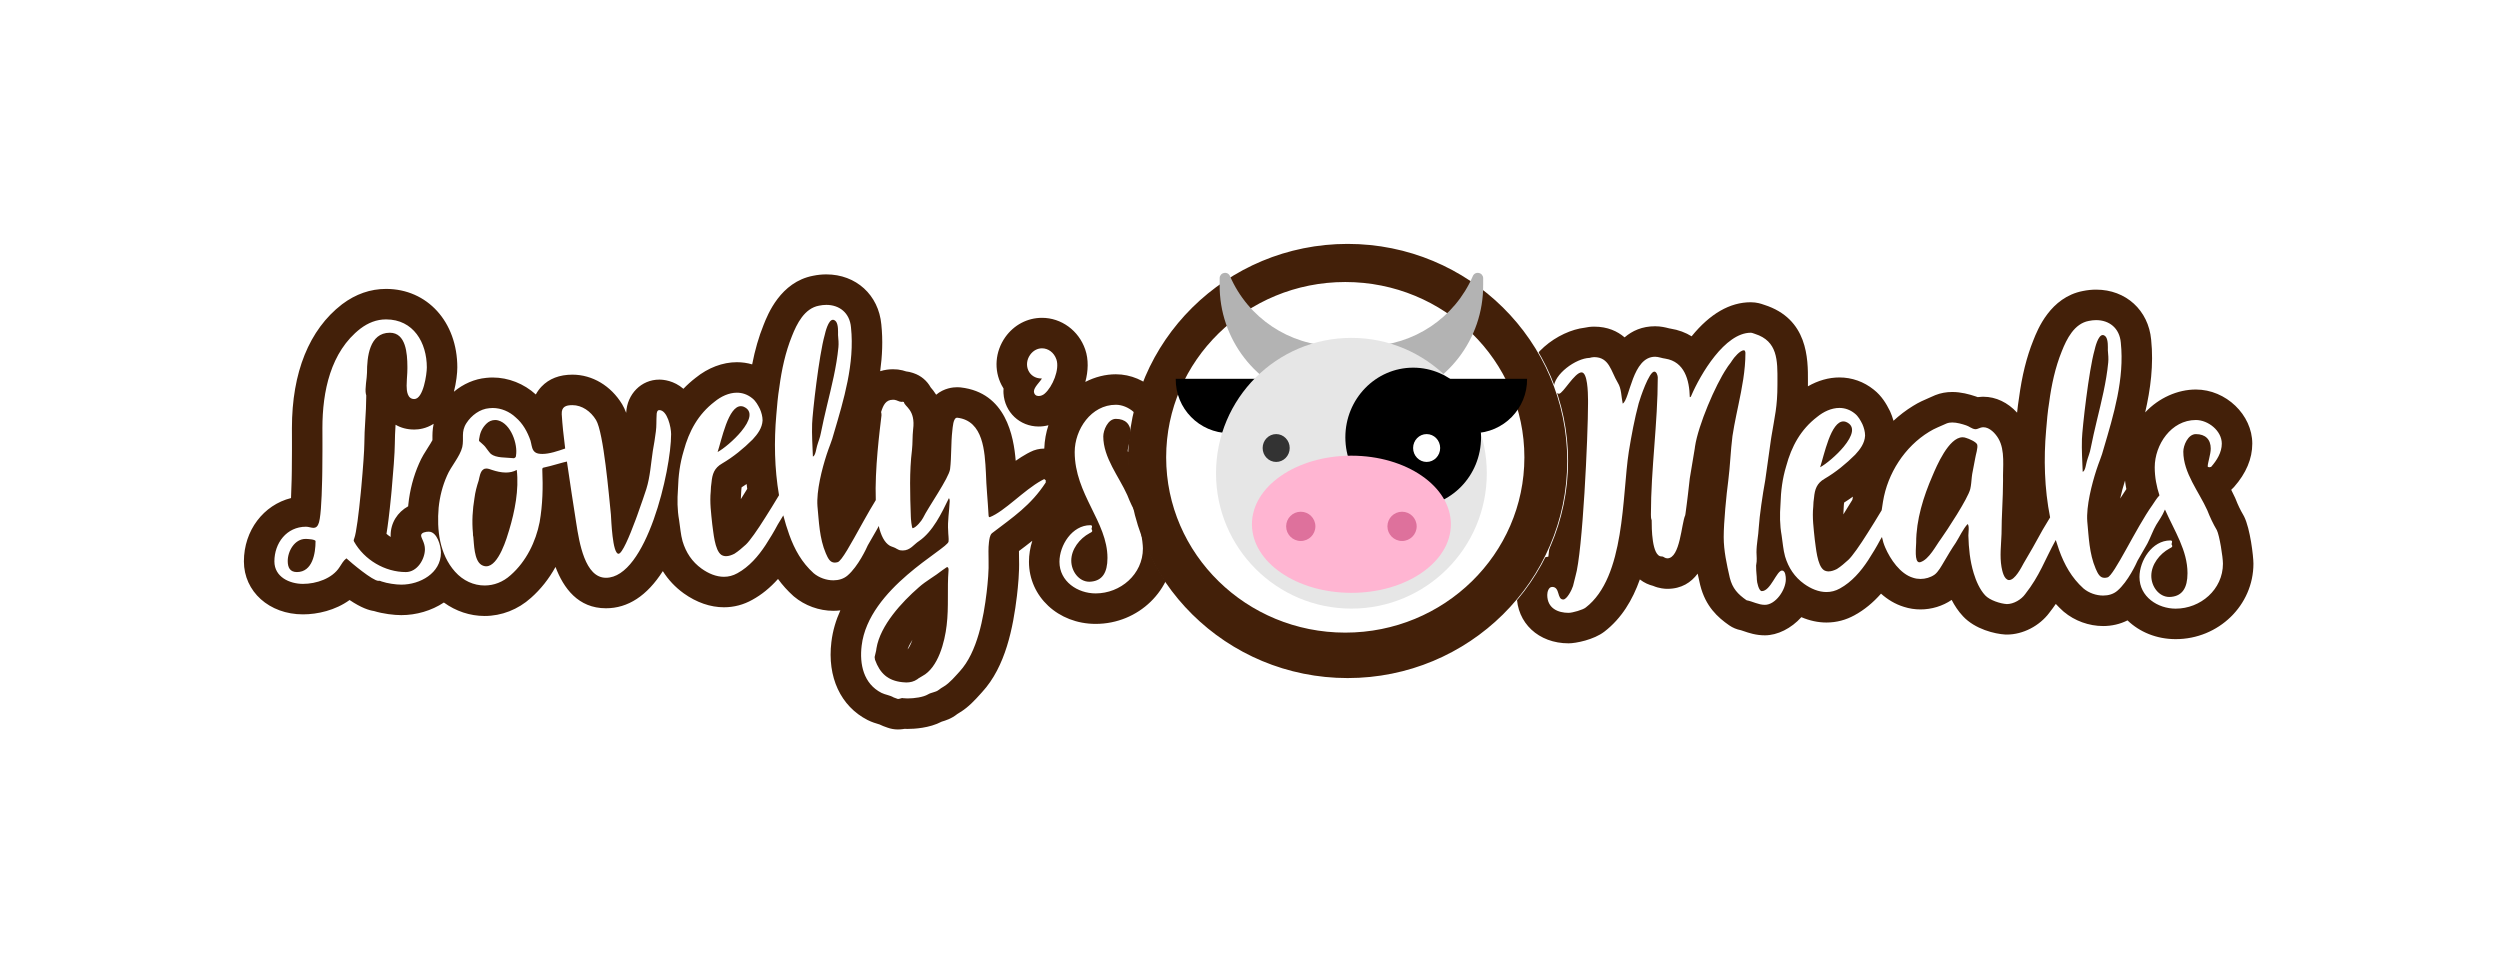 <svg xmlns="http://www.w3.org/2000/svg" width="328" height="128" viewBox="0 0 328 128"><defs><filter id="a" width="132.6%" height="235%" x="-16.3%" y="-67.5%" filterUnits="objectBoundingBox"><feOffset in="SourceAlpha" result="shadowOffsetOuter1"/><feGaussianBlur in="shadowOffsetOuter1" result="shadowBlurOuter1" stdDeviation="11"/><feColorMatrix in="shadowBlurOuter1" result="shadowMatrixOuter1" values="0 0 0 0 0 0 0 0 0 0 0 0 0 0 0 0 0 0 0.25 0"/><feMerge><feMergeNode in="shadowMatrixOuter1"/><feMergeNode in="SourceGraphic"/></feMerge></filter></defs><g fill="none" fill-rule="evenodd" filter="url(#a)" transform="translate(32 32)"><g transform="translate(0 4)"><path fill="#FFF" d="M104.274,17.958 C102.845,17.958 101.744,16.916 101.654,15.479 C101.651,15.438 101.65,15.396 101.65,15.355 C101.65,15.039 101.708,14.746 101.8,14.474 C101.559,14.22 101.35,13.928 101.182,13.603 C100.495,12.28 100.623,10.671 101.514,9.404 C102.292,8.316 103.454,7.699 104.711,7.699 C106.395,7.699 107.914,8.826 108.491,10.504 C109.229,12.639 107.969,15.787 106.35,17.174 C105.801,17.663 105.035,17.958 104.274,17.958 L104.274,17.958 Z M111.219,36.216 C110.819,36.617 110.549,37.122 110.549,37.555 C110.549,37.998 110.831,38.307 110.92,38.323 C111.081,38.306 111.135,38.287 111.148,38.282 C111.141,38.275 111.299,38.012 111.299,37.205 C111.299,36.873 111.271,36.544 111.219,36.216 L111.219,36.216 Z M111.75,43.854 C108.431,43.854 105,41.555 105,37.705 C105,35.063 106.676,32.174 109.251,31.226 C108.151,28.978 107,26.435 107,23.305 C107,19.345 109.973,15.105 114.4,15.105 C116.949,15.105 119.799,17.286 119.799,20.205 C119.799,21.678 119.161,23.149 117.9,24.578 C117.6,24.918 117.196,25.144 116.756,25.223 C116.614,25.262 116.435,25.297 116.22,25.304 C116.309,25.461 116.399,25.621 116.489,25.78 C116.918,26.54 117.36,27.324 117.724,28.135 C117.739,28.166 117.752,28.198 117.764,28.23 C118.09,29.071 118.454,29.826 118.874,30.54 C118.897,30.58 118.919,30.62 118.939,30.661 C119.502,31.788 119.95,35.033 119.95,35.955 C119.95,40.311 116.271,43.854 111.75,43.854 L111.75,43.854 Z M63.509,33.116 C63.55,33.437 63.632,34.096 63.748,34.63 C63.98,34.444 64.221,34.23 64.512,33.969 C64.752,33.743 65.592,32.623 66.704,30.845 C67.108,30.218 67.62,29.388 68.116,28.569 C67.871,26.941 67.727,25.259 67.684,23.533 C66.394,24.758 65.088,25.752 63.761,26.53 C63.487,26.687 63.41,26.731 63.341,27.486 C63.338,27.52 63.335,27.553 63.33,27.586 C63.288,27.879 63.25,28.187 63.25,28.455 C63.25,28.523 63.246,28.592 63.239,28.66 C63.129,29.718 63.252,30.848 63.38,32.044 L63.433,32.547 C63.458,32.707 63.483,32.9 63.509,33.116 L63.509,33.116 Z M32.05,34.014 C32.067,34.09 32.081,34.167 32.088,34.245 C32.106,34.404 32.12,34.592 32.136,34.799 C32.141,34.873 32.148,34.964 32.157,35.065 C32.361,34.585 32.598,33.94 32.856,33.075 C33.439,31.13 33.769,29.452 33.859,27.975 C33.478,27.942 33.083,27.875 32.669,27.772 C32.439,28.475 32.304,29.042 32.234,29.603 C31.981,31.136 31.919,32.508 32.041,33.763 C32.047,33.826 32.05,33.891 32.05,33.955 L32.05,34.014 Z M84.806,50.195 C85.239,51.193 85.753,51.426 86.61,51.516 C86.745,51.533 86.825,51.54 86.905,51.54 C86.984,51.54 87.128,51.532 87.2,51.482 L87.292,51.411 C87.349,51.367 87.409,51.327 87.471,51.29 C87.471,51.29 88.038,50.951 88.072,50.934 C89.042,50.425 89.922,48.324 90.213,45.823 C90.361,44.613 90.363,43.418 90.362,42.155 C90.192,42.283 90.032,42.412 89.882,42.546 C87.065,44.996 85.28,47.481 84.964,49.382 L84.93,49.632 C84.921,49.692 84.911,49.753 84.897,49.812 L84.806,50.195 Z M85.799,57.705 C85.566,57.705 85.335,57.664 85.115,57.584 L84.565,57.384 C84.446,57.341 84.331,57.286 84.221,57.22 C84.16,57.186 83.956,57.126 83.806,57.082 C83.51,56.995 83.141,56.887 82.755,56.694 C79.94,55.257 78.599,52.259 79.064,48.462 C79.58,44.137 82.574,40.661 85.492,38.107 C85.199,38.024 84.975,37.908 84.827,37.83 C84.752,37.793 84.611,37.716 84.541,37.669 L84.223,37.556 C84.189,37.542 83.939,37.433 83.939,37.433 C83.873,37.403 83.808,37.37 83.746,37.334 C83.608,37.254 83.475,37.166 83.348,37.069 C82.842,38.084 81.825,39.89 80.502,41.023 C79.678,41.738 78.549,42.138 77.334,42.138 C75.934,42.138 74.523,41.627 73.463,40.736 C72.12,39.523 71.097,38.113 70.285,36.35 C70.234,36.429 70.181,36.51 70.128,36.592 C68.79,38.636 67.346,40.062 65.711,40.958 C64.873,41.43 63.949,41.675 62.983,41.675 C61.625,41.675 60.209,41.176 58.887,40.231 C57.313,39.1 56.221,37.535 55.634,35.579 C55.452,34.924 55.359,34.328 55.284,33.756 C53.553,38.123 50.983,41.805 47.5,41.805 C42.991,41.805 42.067,35.796 41.623,32.908 C41.503,32.114 41.167,29.958 41.132,29.734 C41.066,30.814 40.946,31.837 40.77,32.848 C40.126,36.136 38.548,39.002 36.319,40.958 C35.011,42.147 33.319,42.816 31.582,42.816 C29.601,42.816 27.676,41.944 26.282,40.42 C24.887,41.891 22.747,42.705 20.65,42.705 C19.836,42.705 18.496,42.545 17.459,42.194 C16.412,42.083 14.949,41.101 13.747,40.145 C12.203,41.939 9.624,42.604 7.75,42.604 C4.892,42.604 2,40.904 2,37.655 C2,33.952 4.6,31.152 8.062,31.105 C8.134,30.391 8.215,29.142 8.263,26.984 L8.285,25.749 C8.298,24.827 8.303,23.917 8.305,23.101 L8.3,20.155 C8.3,13.405 10.244,8.482 14.078,5.522 C15.516,4.443 17.046,3.905 18.65,3.905 C22.977,3.905 26,7.318 26,12.205 C26,12.266 25.9,18.355 22.35,18.355 C21.849,18.355 19.35,18.174 19.35,14.605 C19.35,14.185 19.376,13.764 19.404,13.344 L19.437,12.817 L19.451,12.299 L19.449,12.074 C19.437,10.436 19.216,9.852 19.106,9.661 C18.242,9.779 18.15,11.955 18.15,12.905 C18.15,13.277 18.102,13.686 18.052,14.118 C18.014,14.439 17.946,15.021 17.961,15.263 L17.969,15.291 C18.023,15.474 18.05,15.664 18.05,15.855 L18.05,16.105 C18.05,17.159 17.985,18.229 17.922,19.263 C17.859,20.302 17.8,21.284 17.8,22.255 C17.8,23.104 17.628,25.575 17.391,28.131 L17.322,28.856 C16.988,32.288 16.73,33.862 16.556,34.635 C17.638,36.104 19.448,37.055 21.25,37.055 C21.42,36.996 21.75,36.468 21.75,36.055 C21.75,35.954 21.663,35.755 21.586,35.58 C21.444,35.255 21.25,34.809 21.25,34.255 C21.25,33.212 21.954,32.1 23.482,31.821 C23.492,31.369 23.517,30.906 23.557,30.433 C23.736,28.698 24.161,27.081 24.822,25.592 C25.083,24.966 25.475,24.354 25.855,23.761 C26.209,23.208 26.611,22.581 26.705,22.187 C26.74,22.023 26.739,21.789 26.736,21.491 C26.731,20.755 26.722,19.644 27.524,18.412 C28.593,16.769 30.281,15.702 32.04,15.561 C32.189,15.541 32.418,15.528 32.646,15.528 C34.216,15.528 35.793,16.159 36.981,17.262 C38.074,18.197 38.917,19.504 39.489,21.148 C39.501,21.184 39.513,21.22 39.524,21.257 C39.547,21.342 39.569,21.428 39.589,21.514 C39.71,21.493 39.836,21.466 39.967,21.434 C39.844,20.328 39.757,19.351 39.704,18.477 C39.643,17.262 40.1,16.518 40.494,16.104 C41.397,15.155 42.678,15.155 43.1,15.155 C45.002,15.155 46.799,16.243 47.908,18.065 C48.838,19.6 49.389,23.643 50.021,30.106 C50.397,29.043 50.702,28.124 50.854,27.667 L50.903,27.522 C51.197,26.577 51.334,25.476 51.479,24.31 C51.54,23.821 51.6,23.334 51.672,22.855 C51.83,21.962 51.97,21.164 52.064,20.371 C52.112,20.029 52.117,19.662 52.122,19.274 C52.126,18.961 52.131,18.645 52.151,18.328 C52.186,16.671 53.35,15.805 54.5,15.805 C56.098,15.805 57.052,17.037 57.562,18.388 C58.359,17.115 59.346,16.029 60.532,15.118 C61.767,14.102 63.257,13.521 64.677,13.521 C65.874,13.521 67.009,13.929 67.961,14.703 C68.047,14.77 68.129,14.84 68.209,14.912 C68.23,14.767 68.253,14.621 68.277,14.476 C68.628,11.77 69.211,9.417 70.046,7.354 C70.539,6.103 71.866,2.731 75.087,2.138 C75.494,2.05 75.96,2 76.415,2 C79.293,2 81.393,3.921 81.642,6.781 C82.169,11.779 80.703,16.736 79.41,21.11 L79.318,21.421 C79.163,22.049 78.936,22.657 78.716,23.245 C78.591,23.577 78.466,23.91 78.357,24.256 C77.573,26.677 77.148,28.97 77.244,30.256 C77.274,30.554 77.303,30.9 77.333,31.247 C77.431,32.406 77.526,33.52 77.779,34.559 C78.17,33.882 78.601,33.106 78.968,32.445 L79.603,31.307 C79.963,30.662 80.418,29.86 80.887,29.079 C80.821,25.35 81.317,21.191 81.589,18.902 L81.641,18.459 C81.573,18.126 81.589,17.779 81.693,17.453 C81.927,16.709 82.642,14.446 85.16,14.446 C85.279,14.446 85.402,14.451 85.531,14.463 C85.953,14.515 86.256,14.623 86.461,14.705 C86.672,14.706 86.882,14.74 87.085,14.808 L87.235,14.858 C87.783,15.041 88.213,15.448 88.435,15.959 C89.004,16.581 90.147,17.859 89.782,20.617 C89.744,20.97 89.735,21.365 89.724,21.76 C89.71,22.265 89.694,22.77 89.638,23.275 C89.466,24.647 89.409,26.103 89.406,27.553 C89.958,26.646 90.543,25.645 90.673,25.237 C90.755,24.523 90.778,23.763 90.801,22.959 C90.827,22.073 90.853,21.156 90.963,20.221 L90.982,20.057 C91.203,17.898 92.074,16.803 93.571,16.803 C93.63,16.803 93.72,16.808 93.78,16.813 C98.879,17.403 99.189,23.02 99.337,25.719 L99.347,25.894 C99.371,26.74 99.422,27.552 99.482,28.384 C99.684,28.221 99.887,28.055 100.089,27.89 C101.249,26.944 102.447,25.966 103.702,25.276 L104.077,25.081 C104.367,24.93 104.684,24.855 105,24.855 C105.423,24.855 105.845,24.99 106.198,25.254 L106.398,25.404 C106.903,25.782 107.2,26.375 107.2,27.005 L107.2,27.305 C107.2,27.691 107.087,28.07 106.877,28.395 C104.977,31.316 102.736,33.003 100.363,34.789 L99.754,35.249 C99.752,35.27 99.73,35.437 99.73,35.437 C99.677,35.861 99.684,36.332 99.693,36.876 C99.697,37.084 99.7,37.293 99.7,37.505 C99.756,38.939 99.577,40.724 99.436,41.935 C99.009,45.458 98.125,50.472 95.371,53.46 L95.136,53.719 C94.531,54.393 93.778,55.23 92.879,55.77 C92.696,55.88 92.521,55.979 92.35,56.116 C91.907,56.485 91.38,56.643 90.997,56.758 C90.909,56.783 90.817,56.806 90.736,56.841 C89.519,57.575 87.63,57.635 87.081,57.635 C86.877,57.635 86.683,57.627 86.506,57.614 C86.406,57.639 86.305,57.66 86.205,57.675 C86.16,57.682 85.955,57.699 85.955,57.699 C85.903,57.703 85.851,57.705 85.799,57.705 L85.799,57.705 Z"/><path fill="#432009" d="M87.073,49.2 C87.208,48.817 87.424,48.391 87.709,47.937 C87.478,48.604 87.234,49.04 87.076,49.199 C87.075,49.199 87.074,49.2 87.073,49.2 L87.073,49.2 Z M65.301,27.934 C65.521,27.796 65.74,27.653 65.957,27.505 C65.982,27.717 66.008,27.929 66.036,28.14 C65.715,28.664 65.431,29.122 65.197,29.489 C65.199,29.273 65.208,29.065 65.229,28.867 C65.243,28.73 65.25,28.593 65.25,28.455 C65.25,28.313 65.281,28.078 65.301,27.934 L65.301,27.934 Z M22.35,20.355 C22.922,20.355 23.905,20.242 24.894,19.602 C24.728,20.386 24.733,21.051 24.737,21.507 C24.737,21.582 24.738,21.674 24.737,21.747 C24.62,21.982 24.355,22.395 24.171,22.683 C23.772,23.305 23.322,24.008 22.978,24.82 C22.241,26.489 21.768,28.297 21.571,30.194 C21.569,30.216 21.567,30.239 21.565,30.262 C21.56,30.316 21.556,30.37 21.552,30.424 C20.148,31.203 19.25,32.598 19.25,34.255 C19.25,34.321 19.252,34.386 19.255,34.45 C19.061,34.328 18.877,34.191 18.706,34.039 C18.875,33.022 19.077,31.475 19.313,29.055 L19.382,28.325 C19.584,26.149 19.8,23.328 19.8,22.255 C19.8,21.448 19.846,20.608 19.898,19.725 C20.574,20.122 21.389,20.355 22.35,20.355 L22.35,20.355 Z M76.415,0 C75.837,0 75.249,0.061 74.665,0.183 C70.398,1.006 68.729,5.242 68.179,6.639 C67.552,8.187 67.056,9.896 66.684,11.807 C66.039,11.617 65.366,11.521 64.677,11.521 C62.816,11.521 60.897,12.248 59.265,13.571 C58.69,14.015 58.157,14.495 57.663,15.01 C56.404,13.924 55.033,13.805 54.5,13.805 C52.138,13.805 50.271,15.701 50.156,18.163 C49.99,17.719 49.813,17.349 49.621,17.032 C48.142,14.602 45.706,13.155 43.1,13.155 C41.401,13.155 40.037,13.683 39.045,14.725 C38.794,14.99 38.527,15.33 38.298,15.755 C36.749,14.339 34.697,13.529 32.646,13.529 C32.364,13.529 32.079,13.544 31.8,13.575 C30.266,13.716 28.784,14.363 27.553,15.394 C27.861,14.193 28,12.95 28,12.205 C28,6.237 24.068,1.905 18.65,1.905 C16.604,1.905 14.67,2.578 12.9,3.905 C12.885,3.916 12.87,3.928 12.856,3.939 C8.567,7.251 6.3,12.858 6.3,20.155 L6.302,20.857 L6.305,21.973 L6.305,23.105 C6.304,23.906 6.299,24.807 6.286,25.725 L6.276,26.341 L6.264,26.949 C6.242,27.942 6.213,28.728 6.182,29.346 C2.592,30.247 0,33.575 0,37.655 C0,41.617 3.332,44.605 7.75,44.605 C9.657,44.605 11.99,44.078 13.866,42.723 C15.419,43.767 16.436,44.076 17.06,44.167 C18.272,44.538 19.708,44.705 20.65,44.705 C22.615,44.705 24.609,44.126 26.236,43.05 C27.797,44.187 29.666,44.816 31.583,44.816 C33.806,44.816 35.964,43.972 37.663,42.44 C38.938,41.315 40.025,39.939 40.883,38.384 C41.934,41.159 43.851,43.805 47.5,43.805 C50.392,43.805 52.889,42.17 54.963,38.93 C55.679,40.071 56.598,41.048 57.713,41.851 C59.387,43.047 61.205,43.675 62.982,43.675 C64.297,43.675 65.551,43.344 66.711,42.691 C67.915,42.032 69.031,41.127 70.075,39.96 C70.664,40.77 71.325,41.502 72.069,42.174 C72.105,42.206 72.141,42.237 72.177,42.268 C73.592,43.456 75.471,44.138 77.334,44.138 C77.645,44.138 77.953,44.118 78.255,44.081 C77.672,45.365 77.255,46.749 77.078,48.232 C76.515,52.829 78.292,56.66 81.831,58.468 C82.407,58.756 82.91,58.903 83.244,59.001 C83.288,59.014 83.333,59.026 83.378,59.04 C83.541,59.126 83.71,59.201 83.883,59.264 L84.433,59.464 C84.872,59.624 85.335,59.705 85.8,59.705 C85.902,59.705 86.003,59.701 86.105,59.693 L86.217,59.685 C86.309,59.678 86.399,59.668 86.49,59.655 C86.549,59.646 86.607,59.637 86.662,59.626 C86.798,59.632 86.937,59.635 87.08,59.635 C87.906,59.635 89.934,59.538 91.553,58.679 C91.559,58.677 91.565,58.676 91.571,58.674 C92.046,58.532 92.834,58.296 93.603,57.676 C93.65,57.64 93.799,57.551 93.908,57.485 C95.062,56.793 95.962,55.792 96.619,55.062 L96.849,54.808 C99.953,51.44 100.923,46.293 101.421,42.186 C101.569,40.905 101.754,39.054 101.7,37.43 C101.699,37.233 101.696,37.038 101.693,36.844 C101.69,36.65 101.687,36.466 101.688,36.295 C102.269,35.858 102.856,35.415 103.439,34.949 C103.152,35.849 103,36.784 103,37.705 C103,42.275 106.844,45.855 111.75,45.855 C117.374,45.855 121.95,41.414 121.95,35.955 C121.95,34.993 121.53,31.37 120.728,29.766 C120.687,29.685 120.644,29.605 120.598,29.527 C120.229,28.899 119.92,28.257 119.628,27.505 C119.604,27.442 119.577,27.379 119.549,27.317 C119.387,26.955 119.214,26.605 119.036,26.264 C119.164,26.151 119.286,26.031 119.4,25.902 C120.992,24.096 121.8,22.18 121.8,20.205 C121.8,16.423 118.342,13.105 114.4,13.105 C113.051,13.105 111.67,13.452 110.395,14.108 C110.782,12.673 110.836,11.164 110.38,9.847 C109.529,7.369 107.249,5.699 104.712,5.699 C102.8,5.699 101.044,6.622 99.895,8.23 C98.556,10.133 98.375,12.537 99.407,14.525 C99.487,14.679 99.573,14.828 99.666,14.973 C99.656,15.097 99.65,15.225 99.65,15.355 C99.65,15.438 99.653,15.522 99.658,15.605 C99.813,18.087 101.798,19.958 104.275,19.958 C104.705,19.958 105.136,19.901 105.555,19.791 C105.242,20.73 105.05,21.754 105.009,22.855 C105.006,22.855 105.003,22.855 105,22.855 C104.369,22.855 103.736,23.004 103.154,23.307 L102.819,23.481 C102.792,23.495 102.765,23.509 102.739,23.524 C102.233,23.802 101.739,24.118 101.26,24.454 C100.998,21.232 99.982,15.518 94.061,14.832 C94.027,14.828 93.994,14.824 93.961,14.821 C93.841,14.811 93.691,14.804 93.571,14.804 C93.048,14.804 91.865,14.913 90.824,15.787 C90.57,15.378 90.311,15.06 90.102,14.822 C89.626,13.959 88.837,13.284 87.865,12.96 L87.715,12.91 C87.444,12.82 87.165,12.759 86.882,12.729 C86.603,12.633 86.253,12.537 85.846,12.486 C85.802,12.48 85.757,12.476 85.712,12.472 C85.52,12.454 85.336,12.446 85.16,12.446 C84.69,12.446 84.103,12.503 83.481,12.701 C83.755,10.709 83.849,8.659 83.631,6.567 C83.276,2.698 80.314,0 76.415,0 L76.415,0 Z M31.791,38.298 C33.437,38.298 34.533,34.444 34.8,33.555 C35.55,31.055 36.1,28.255 35.8,25.655 C35.354,25.901 34.868,25.997 34.373,25.997 C33.759,25.997 33.132,25.849 32.55,25.655 C32.305,25.563 32.042,25.471 31.805,25.471 C31.655,25.471 31.516,25.508 31.4,25.605 C31,25.855 30.9,26.655 30.8,27.055 C30.55,27.805 30.35,28.555 30.25,29.355 C30,30.855 29.9,32.405 30.05,33.955 C30.05,34.155 30.05,34.305 30.1,34.455 C30.2,35.405 30.2,37.505 31.15,38.105 C31.372,38.238 31.586,38.298 31.791,38.298 L31.791,38.298 Z M35.4,24.118 C35.45,24.118 35.5,24.105 35.55,24.055 C35.65,24.005 35.7,23.905 35.7,23.755 C35.95,22.305 35.05,19.605 33.35,19.155 C33.215,19.121 33.083,19.105 32.954,19.105 C32.51,19.105 32.11,19.295 31.8,19.605 C31.3,20.105 31,20.705 30.9,21.405 C30.85,21.555 30.85,21.705 30.85,21.855 C30.85,21.855 31.6,22.505 31.65,22.605 C31.9,22.905 32.1,23.255 32.4,23.555 C33.1,24.105 34.35,24.005 35.25,24.105 C35.3,24.105 35.35,24.118 35.4,24.118 L35.4,24.118 Z M43.1,17.155 C44.35,17.155 45.5,17.955 46.2,19.105 C47.2,20.755 47.9,29.105 48.15,31.505 C48.2,32.205 48.35,36.655 49.15,36.655 C49.622,36.655 50.573,34.402 51.393,32.194 L51.587,31.666 C52.16,30.091 52.64,28.635 52.8,28.155 C53.3,26.555 53.4,24.805 53.65,23.155 C53.8,22.305 53.95,21.455 54.05,20.605 C54.15,19.905 54.1,19.155 54.15,18.405 C54.15,18.205 54.2,17.805 54.5,17.805 C55.55,17.805 56.05,20.055 56.05,20.955 C56.05,25.705 52.8,39.805 47.5,39.805 C44.75,39.805 44,35.205 43.6,32.605 C43.238,30.212 42.768,27.338 42.379,24.553 L42.8,24.455 C41.6,24.705 40.5,25.105 39.3,25.355 C39.25,25.355 39.2,25.405 39.2,25.405 C39.15,25.455 39.15,25.555 39.15,25.605 C39.25,27.955 39.2,30.205 38.8,32.505 C38.3,35.055 37.05,37.655 35,39.455 C33.992,40.372 32.783,40.816 31.583,40.816 C30.164,40.816 28.756,40.197 27.7,39.005 C25.65,36.705 25.3,33.505 25.55,30.605 C25.7,29.155 26.05,27.755 26.65,26.405 C27.15,25.205 28.35,23.905 28.65,22.655 C28.9,21.505 28.45,20.655 29.2,19.505 C29.85,18.505 30.95,17.655 32.2,17.555 C32.348,17.537 32.498,17.529 32.646,17.529 C33.753,17.529 34.857,18.006 35.65,18.755 C36.6,19.555 37.2,20.655 37.6,21.805 C37.635,21.929 37.663,22.055 37.689,22.181 L37.741,22.431 C37.849,22.924 38,23.364 38.6,23.505 C38.777,23.54 38.963,23.556 39.155,23.556 C40.078,23.556 41.158,23.19 42.151,22.846 C41.945,21.238 41.782,19.702 41.7,18.355 C41.65,17.355 42.25,17.155 43.1,17.155 L43.1,17.155 Z M114.4,17.105 C116,17.105 117.8,18.505 117.8,20.205 C117.8,21.355 117.15,22.405 116.4,23.255 C116.3,23.255 116.25,23.305 116.15,23.305 C116.1,23.305 115.95,23.255 115.95,23.205 C115.95,22.705 116.35,21.605 116.35,20.855 C116.35,19.655 115.65,18.955 114.4,18.955 C113.35,18.955 112.75,20.455 112.75,21.255 C112.75,24.055 114.8,26.505 115.9,28.955 C116.25,29.855 116.65,30.705 117.15,31.555 C117.5,32.255 117.95,35.105 117.95,35.955 C117.95,39.355 115,41.855 111.75,41.855 C109.4,41.855 107,40.305 107,37.705 C107,35.555 108.65,32.905 111.05,32.905 C111.4,32.905 111.25,33.205 111.2,33.405 C111.25,33.455 111.3,33.555 111.3,33.655 C111.3,33.805 111.05,33.905 110.95,33.955 C109.65,34.655 108.55,36.055 108.55,37.555 C108.55,38.961 109.561,40.324 110.923,40.324 C111.014,40.324 111.106,40.318 111.2,40.305 C112.6,40.155 113.3,39.155 113.3,37.205 C113.3,32.455 109,28.855 109,23.305 C109,20.355 111.15,17.105 114.4,17.105 L114.4,17.105 Z M104.712,9.699 C105.503,9.699 106.28,10.224 106.6,11.155 C107.05,12.455 106.1,14.755 105.05,15.655 C104.844,15.838 104.544,15.958 104.275,15.958 C103.955,15.958 103.677,15.789 103.65,15.355 C103.65,14.805 104.45,14.105 104.7,13.655 C104.677,13.656 104.654,13.656 104.631,13.656 C102.979,13.656 102.213,11.887 103.15,10.555 C103.568,9.97 104.144,9.699 104.712,9.699 L104.712,9.699 Z M6.95,39.055 C9,39.055 9.4,36.605 9.4,35.005 C9.4,34.755 8.3,34.705 8.1,34.705 C6.65,34.705 5.75,36.305 5.75,37.605 C5.75,38.455 6.05,39.055 6.95,39.055 L6.95,39.055 Z M18.65,5.905 C22.25,5.905 24,8.955 24,12.205 C24,13.055 23.55,16.355 22.35,16.355 C21.45,16.355 21.35,15.305 21.35,14.605 C21.35,14.043 21.406,13.48 21.435,12.918 L21.45,12.355 L21.449,12.067 C21.437,10.411 21.272,7.655 19.15,7.655 C16.45,7.655 16.15,10.855 16.15,12.905 C16.15,13.602 15.848,14.988 16.005,15.703 L16.05,15.855 L16.05,16.105 C16.05,18.105 15.8,20.205 15.8,22.255 C15.8,23.008 15.633,25.429 15.4,27.947 L15.331,28.668 C15.072,31.331 14.749,33.937 14.48,34.635 L14.45,34.705 L14.4,34.905 C14.4,34.955 14.45,35.005 14.45,35.055 C15.8,37.455 18.5,39.055 21.25,39.055 C22.75,39.055 23.75,37.355 23.75,36.055 C23.75,35.205 23.25,34.605 23.25,34.255 C23.25,33.855 23.9,33.755 24.25,33.755 C25.35,33.755 25.85,35.605 25.85,36.505 C25.85,39.205 23.1,40.705 20.65,40.705 C19.93,40.705 18.805,40.543 18.077,40.292 L17.85,40.205 L17.65,40.205 C16.9,40.205 14.1,37.855 13.45,37.255 C13.05,37.555 12.85,37.955 12.55,38.405 C11.6,39.905 9.5,40.605 7.75,40.605 C6,40.605 4,39.705 4,37.655 C4,35.255 5.6,33.105 8.15,33.105 C8.5,33.105 8.8,33.255 9.15,33.255 C9.45,33.255 9.65,33.055 9.75,32.805 C10.065,32.273 10.204,29.725 10.263,27.029 L10.276,26.404 L10.286,25.78 C10.298,24.846 10.304,23.928 10.305,23.105 L10.305,21.966 C10.304,21.151 10.3,20.509 10.3,20.155 C10.3,15.405 11.35,10.155 15.3,7.105 C16.3,6.355 17.4,5.905 18.65,5.905 L18.65,5.905 Z M86.904,53.54 C87.418,53.54 87.915,53.423 88.347,53.122 L88.5,53.005 L89,52.705 C91.1,51.605 91.95,48.205 92.2,46.055 C92.5,43.605 92.25,41.255 92.45,38.805 C92.45,38.655 92.45,38.405 92.25,38.405 C92.2,38.405 91.75,38.755 91.65,38.805 C90.65,39.605 89.5,40.205 88.55,41.055 C86.324,42.991 83.49,46.05 82.992,49.055 L82.95,49.355 L82.75,50.205 C82.75,50.305 82.8,50.455 82.8,50.555 C83.45,52.355 84.5,53.305 86.4,53.505 C86.569,53.528 86.737,53.54 86.904,53.54 L86.904,53.54 Z M62.15,23.305 C62.9,22.905 64.3,21.755 65.25,20.605 C66.4,19.205 66.85,17.905 65.55,17.355 C65.431,17.311 65.314,17.29 65.201,17.29 C64.414,17.29 63.775,18.306 63.25,19.705 C62.75,21.055 62.4,22.555 62.15,23.305 L62.15,23.305 Z M74.65,23.905 C75,23.805 75.1,22.805 75.2,22.505 C75.35,21.955 75.6,21.405 75.7,20.805 C75.95,19.605 76.2,18.405 76.5,17.205 C77.1,14.705 77.75,12.155 78,9.555 C78.05,9.055 78,8.505 77.95,7.955 C77.95,7.505 78,6.655 77.7,6.205 C77.551,6.03 77.411,5.956 77.281,5.956 C76.671,5.956 76.283,7.584 76.2,7.955 C75.45,10.605 74.6,18.155 74.55,19.605 C74.5,21.055 74.6,22.455 74.65,23.905 L74.65,23.905 Z M76.415,4 C78.103,4 79.481,5.015 79.65,6.955 C80.15,11.705 78.7,16.455 77.4,20.855 C77.15,21.855 76.75,22.705 76.45,23.655 C75.85,25.505 75.1,28.405 75.25,30.405 C75.45,32.455 75.5,34.605 76.35,36.605 C76.645,37.28 76.905,37.813 77.519,37.813 C77.633,37.813 77.759,37.794 77.9,37.755 C78.414,37.634 79.676,35.286 81.069,32.785 L81.349,32.283 C81.865,31.362 82.393,30.439 82.903,29.615 C82.758,25.518 83.414,20.544 83.65,18.505 C83.65,18.355 83.65,18.205 83.6,18.055 C83.882,17.162 84.208,16.446 85.16,16.446 C85.22,16.446 85.284,16.449 85.35,16.455 C85.694,16.498 85.963,16.725 86.286,16.725 C86.292,16.725 86.298,16.725 86.304,16.725 L86.45,16.705 L86.6,16.755 C86.65,17.355 88.15,17.705 87.8,20.355 C87.7,21.255 87.75,22.155 87.65,23.055 C87.3,25.855 87.4,28.905 87.5,31.755 C87.5,31.955 87.6,33.305 87.75,33.305 C88.2,33.205 88.9,32.355 89.1,31.955 C89.75,30.605 92.5,26.705 92.65,25.555 C92.85,23.905 92.75,22.155 92.95,20.455 C92.999,20.111 93.048,18.804 93.571,18.804 C93.58,18.804 93.59,18.804 93.6,18.805 C97.05,19.205 97.2,23.305 97.35,26.005 C97.4,27.855 97.6,29.705 97.7,31.605 C97.7,31.655 97.7,31.855 97.85,31.855 C99.807,31.091 102.311,28.323 104.665,27.03 L105,26.855 L105.2,27.005 L105.2,27.305 C103.25,30.305 100.9,31.855 98.15,33.955 C97.85,34.205 97.8,34.805 97.75,35.155 C97.65,35.955 97.7,36.705 97.7,37.505 C97.75,38.805 97.6,40.405 97.45,41.705 C97.05,45.005 96.25,49.555 93.9,52.105 C93.35,52.705 92.6,53.605 91.85,54.055 C91.6,54.205 91.35,54.355 91.1,54.555 C90.8,54.805 90.15,54.855 89.75,55.105 C89.147,55.467 87.963,55.635 87.08,55.635 C86.864,55.635 86.667,55.625 86.5,55.605 C86.484,55.588 86.461,55.583 86.435,55.583 C86.384,55.583 86.317,55.605 86.25,55.605 C86.138,55.643 86.025,55.68 85.913,55.697 L85.8,55.705 L85.25,55.505 C84.75,55.205 84.15,55.155 83.65,54.905 C81.3,53.705 80.75,51.155 81.05,48.705 C81.95,41.155 92.3,36.055 92.45,35.055 C92.5,34.655 92.4,34.105 92.4,33.655 C92.3,32.405 92.55,31.055 92.6,29.755 C92.6,29.605 92.6,29.505 92.5,29.355 C91.55,31.305 90.4,33.755 88.55,35.005 C87.903,35.421 87.427,36.222 86.45,36.222 C86.37,36.222 86.287,36.216 86.2,36.205 C86,36.205 85.85,36.105 85.65,36.005 C85.53,35.925 85.41,35.869 85.29,35.821 L84.93,35.685 L84.75,35.605 C84.04,35.193 83.576,34.252 83.288,33.006 L83.167,33.255 L83,33.555 L81.85,35.555 C81.7,35.905 80.6,38.305 79.2,39.505 C78.701,39.939 78.033,40.138 77.334,40.138 C76.422,40.138 75.458,39.8 74.75,39.205 C73.2,37.805 72.25,36.105 71.55,34.155 C71.251,33.324 70.992,32.477 70.77,31.619 C70.527,32.027 70.276,32.429 70.05,32.805 C69.55,33.755 69,34.655 68.45,35.505 C67.5,36.955 66.3,38.355 64.75,39.205 C64.168,39.533 63.572,39.675 62.982,39.675 C61.952,39.675 60.941,39.241 60.05,38.605 C58.8,37.705 58,36.505 57.55,35.005 C57.3,34.105 57.25,33.205 57.1,32.255 C56.85,30.855 56.85,29.555 56.95,28.155 C57,26.405 57.2,24.805 57.7,23.155 C58.4,20.555 59.6,18.355 61.75,16.705 C62.592,16.013 63.633,15.521 64.677,15.521 C65.369,15.521 66.062,15.737 66.7,16.255 C67.15,16.605 67.45,17.155 67.7,17.655 C67.9,18.105 68.05,18.655 68.05,19.155 C68,20.155 67.4,20.955 66.75,21.655 C65.55,22.855 64.2,23.955 62.75,24.805 C61.7,25.405 61.45,26.205 61.35,27.305 C61.3,27.655 61.25,28.055 61.25,28.455 C61.1,29.905 61.3,31.355 61.45,32.805 C61.6,33.755 61.75,36.205 62.65,36.805 C62.841,36.92 63.047,36.969 63.261,36.969 C63.609,36.969 63.979,36.841 64.35,36.655 C64.9,36.305 65.35,35.905 65.85,35.455 C66.35,35.005 67.4,33.505 68.4,31.905 C68.902,31.127 69.593,29.997 70.207,28.975 C69.606,25.464 69.551,21.849 69.85,18.455 C69.95,17.255 70.05,16.005 70.25,14.805 C70.55,12.505 71.05,10.205 71.9,8.105 C72.55,6.455 73.55,4.455 75.45,4.105 C75.779,4.035 76.102,4 76.415,4 L76.415,4 Z"/></g><g transform="translate(167 6)"><path fill="#FFF" d="M58.163,21.852 C57.773,22.351 57.184,23.314 56.4,25.166 C55.522,27.178 54.941,28.987 54.642,30.645 C55.75,28.987 57.354,26.381 57.559,25.674 C57.594,25.525 57.617,25.342 57.637,25.158 L57.709,24.403 C57.709,24.403 57.779,23.869 57.786,23.831 L58.163,21.852 Z M85.921,36.215 C85.521,36.615 85.251,37.121 85.251,37.555 C85.251,37.995 85.532,38.306 85.621,38.323 C85.782,38.306 85.837,38.287 85.85,38.282 C85.842,38.275 86.001,38.013 86.001,37.205 C86.001,36.872 85.973,36.543 85.921,36.215 L85.921,36.215 Z M6.801,44.405 C3.93,44.405 2,42.657 2,40.055 C2,38.316 3.14,37.005 4.65,37.005 C4.988,37.005 5.365,37.058 5.736,37.217 L5.76,37.119 C6.606,34.306 7.35,19.647 7.35,14.905 L7.35,14.801 C6.848,15.309 6.3,15.655 5.551,15.655 C4.087,15.655 2.85,14.395 2.85,12.905 C2.85,9.821 6.628,7.194 9.249,6.969 C9.495,6.912 9.798,6.855 10.15,6.855 C12.412,6.855 13.479,8.243 14.112,9.443 C14.929,8.027 16.167,6.805 18.15,6.805 C18.658,6.805 19.095,6.916 19.414,6.997 C19.517,7.023 19.618,7.056 19.721,7.067 C20.779,7.235 22.198,7.72 23.25,9.093 C24.96,6.506 27.557,3.655 30.701,3.655 C31.19,3.655 31.554,3.791 31.749,3.865 C31.79,3.875 31.815,3.886 31.856,3.898 C36.228,5.287 36.213,9.151 36.202,11.973 L36.201,12.459 C36.201,14.736 35.996,16.082 35.724,17.634 C36.42,16.68 37.238,15.843 38.183,15.118 C39.418,14.102 40.908,13.52 42.328,13.52 C43.524,13.52 44.66,13.929 45.612,14.703 C46.325,15.256 46.769,16.021 47.14,16.76 C47.373,17.281 47.701,18.165 47.701,19.155 C47.701,19.188 47.7,19.222 47.698,19.255 C47.614,20.931 46.675,22.145 45.866,23.016 C44.405,24.479 42.923,25.644 41.412,26.53 C41.138,26.686 41.061,26.73 40.992,27.486 C40.989,27.519 40.985,27.553 40.98,27.586 C40.939,27.879 40.9,28.187 40.9,28.455 C40.9,28.523 40.897,28.593 40.89,28.661 C40.78,29.719 40.902,30.848 41.031,32.043 L41.084,32.547 C41.108,32.707 41.133,32.9 41.161,33.117 C41.201,33.437 41.284,34.096 41.398,34.629 C41.631,34.444 41.872,34.23 42.162,33.969 C42.402,33.743 43.244,32.622 44.355,30.845 C44.809,30.141 45.399,29.178 45.95,28.265 C45.99,27.995 46.034,27.727 46.08,27.46 C46.784,23.12 49.394,19.181 53.059,16.947 C53.647,16.568 54.318,16.28 54.91,16.026 C55.129,15.933 55.346,15.84 55.555,15.742 C55.589,15.727 55.623,15.711 55.658,15.698 C56.103,15.519 56.601,15.429 57.135,15.429 C58.033,15.429 58.915,15.685 59.583,15.907 C59.815,15.972 60.058,16.095 60.258,16.204 C60.506,16.124 60.787,16.06 61.112,16.055 C61.154,16.054 61.2,16.053 61.222,16.053 C62.904,16.053 64.244,17.35 64.937,18.563 C65.898,20.218 65.85,22.196 65.81,23.785 C65.8,24.204 65.789,24.612 65.8,24.998 C65.801,26.273 65.749,27.477 65.699,28.642 C65.648,29.814 65.6,30.923 65.6,32.055 C65.586,32.504 65.563,32.884 65.541,33.265 C65.533,33.389 65.525,33.512 65.518,33.634 C65.939,32.906 66.275,32.298 66.708,31.517 L67.252,30.534 L67.869,29.506 C67.248,26 67.109,22.227 67.458,18.279 L67.472,18.118 C67.57,16.929 67.674,15.7 67.878,14.476 C68.229,11.769 68.811,9.417 69.647,7.354 C70.14,6.103 71.467,2.731 74.688,2.138 C75.095,2.05 75.56,1.999 76.016,1.999 C78.893,1.999 80.994,3.921 81.243,6.781 C81.769,11.779 80.304,16.736 79.011,21.11 L78.919,21.421 C78.764,22.049 78.537,22.657 78.317,23.245 C78.192,23.577 78.067,23.909 77.958,24.256 C77.173,26.676 76.748,28.969 76.845,30.255 C76.875,30.555 76.904,30.9 76.934,31.248 C77.032,32.407 77.127,33.52 77.379,34.56 C77.771,33.884 78.201,33.108 78.567,32.449 C79.589,30.61 80.746,28.525 81.774,27.09 C81.843,26.998 81.892,26.919 81.949,26.831 C82.001,26.752 82.058,26.665 82.118,26.574 C81.838,25.467 81.7,24.389 81.7,23.305 C81.7,19.345 84.674,15.105 89.1,15.105 C91.649,15.105 94.501,17.286 94.501,20.205 C94.501,21.677 93.861,23.148 92.601,24.578 C92.301,24.918 91.896,25.144 91.457,25.223 C91.315,25.262 91.136,25.297 90.922,25.304 C91.01,25.461 91.099,25.619 91.188,25.777 C91.617,26.538 92.06,27.324 92.425,28.136 C92.439,28.167 92.452,28.198 92.465,28.23 C92.792,29.072 93.154,29.827 93.574,30.54 C93.598,30.58 93.619,30.62 93.64,30.661 C94.202,31.787 94.65,35.033 94.65,35.955 C94.65,40.31 90.972,43.854 86.45,43.854 C84.101,43.854 81.695,42.702 80.49,40.663 C80.364,40.789 80.235,40.909 80.102,41.023 C79.279,41.738 78.15,42.138 76.934,42.138 C75.535,42.138 74.124,41.627 73.064,40.736 C72.06,39.83 71.235,38.813 70.544,37.621 C69.957,38.755 69.285,39.9 68.273,41.189 C67.415,42.395 65.797,43.255 64.301,43.255 C64.262,43.255 64.223,43.254 64.184,43.252 C63.1,43.188 61.087,42.659 59.98,41.461 C58.958,40.364 58.357,38.853 58.035,37.781 C57.929,37.432 57.838,37.087 57.759,36.746 L57.646,36.937 C57.263,37.592 56.738,38.489 55.949,39.043 C55.087,39.636 54.033,39.957 52.969,39.957 C52.414,39.957 51.875,39.871 51.368,39.702 C49.732,39.222 48.506,37.932 47.681,36.74 C46.369,38.706 44.957,40.084 43.362,40.958 C42.524,41.43 41.6,41.675 40.633,41.675 C39.335,41.675 37.983,41.219 36.712,40.353 C35.905,41.99 34.347,43.354 32.551,43.354 C31.702,43.354 30.999,43.112 30.434,42.918 C30.187,42.833 29.954,42.753 29.781,42.721 C29.503,42.668 29.24,42.558 29.008,42.396 C27.769,41.535 26.548,40.44 26.01,38.29 C25.622,36.592 25.15,34.528 25.15,32.455 C25.15,30.437 25.509,26.705 25.768,24.787 C25.885,23.875 25.956,22.953 26.032,21.976 C26.107,20.993 26.185,19.976 26.317,18.95 C26.465,17.961 26.644,17.038 26.806,16.245 C26.111,17.958 25.542,19.693 25.365,20.873 L25.333,21.115 L24.688,24.995 C24.666,25.241 24.608,25.769 24.449,27.078 L24.272,28.504 C24.22,28.908 24.113,29.7 24.113,29.7 C24.064,30.025 24.007,30.21 23.991,30.256 C23.967,30.327 23.938,30.396 23.907,30.464 C23.859,30.6 23.746,31.197 23.664,31.633 C23.242,33.872 22.605,37.255 19.75,37.255 C19.619,37.255 19.087,37.237 18.556,36.975 C15.973,36.604 15.726,32.98 15.703,30.868 C15.059,35.7 13.785,40.572 10.289,43.275 C9.406,43.977 7.548,44.405 6.801,44.405 L6.801,44.405 Z"/><path fill="#432009" d="M42.951,27.934 C43.339,27.69 43.723,27.431 44.103,27.158 C44.079,27.294 44.056,27.431 44.034,27.568 C43.57,28.334 43.162,28.994 42.848,29.489 C42.849,29.273 42.858,29.065 42.879,28.867 C42.893,28.73 42.9,28.592 42.9,28.455 C42.9,28.313 42.931,28.077 42.951,27.934 L42.951,27.934 Z M79.166,27.407 C79.329,26.668 79.545,25.862 79.803,25.051 C79.847,25.422 79.905,25.794 79.978,26.167 C79.711,26.552 79.439,26.969 79.166,27.407 L79.166,27.407 Z M76.015,0 C75.437,0 74.849,0.061 74.266,0.182 C69.998,1.005 68.329,5.242 67.779,6.639 C66.899,8.81 66.278,11.301 65.893,14.218 C65.787,14.868 65.707,15.509 65.642,16.14 C64.435,14.815 62.863,14.053 61.222,14.053 C61.154,14.053 61.086,14.054 61.018,14.057 C60.827,14.062 60.647,14.079 60.479,14.103 C60.379,14.065 60.274,14.027 60.163,13.993 C59.357,13.727 58.295,13.429 57.135,13.429 C56.345,13.429 55.597,13.568 54.914,13.841 C54.845,13.869 54.776,13.899 54.709,13.93 C54.519,14.019 54.321,14.103 54.122,14.189 C53.503,14.454 52.735,14.784 51.982,15.262 C51.068,15.822 50.213,16.475 49.427,17.205 C49.3,16.747 49.147,16.348 49.005,16.03 C48.981,15.975 48.955,15.92 48.928,15.866 C48.48,14.971 47.883,13.947 46.84,13.124 C45.534,12.075 43.975,11.521 42.327,11.521 C40.936,11.521 39.512,11.927 38.2,12.685 C38.2,12.609 38.2,12.533 38.2,12.455 L38.201,12.031 L38.201,11.98 C38.213,9.13 38.233,3.825 32.461,1.992 C32.443,1.987 32.426,1.981 32.408,1.976 C32.094,1.86 31.494,1.655 30.7,1.655 C27.962,1.655 25.351,3.158 22.939,6.123 C22.17,5.643 21.245,5.283 20.132,5.105 C20.099,5.1 20.066,5.095 20.032,5.09 C19.99,5.081 19.948,5.069 19.906,5.059 C19.533,4.964 18.907,4.805 18.15,4.805 C16.452,4.805 15.15,5.399 14.145,6.263 C13.213,5.464 11.931,4.855 10.15,4.855 C9.657,4.855 9.237,4.925 8.917,4.994 C5.488,5.388 0.85,8.653 0.85,12.905 C0.85,15.44 2.825,17.517 5.301,17.648 C5.148,22.924 4.654,31.402 4.14,35.034 C1.781,35.301 0,37.411 0,40.055 C0,43.734 2.86,46.405 6.8,46.405 C7.746,46.405 10.104,45.941 11.489,44.875 L11.489,44.875 C13.748,43.137 15.192,40.721 16.148,38.022 C16.739,38.482 17.352,38.731 17.878,38.862 C18.698,39.216 19.459,39.255 19.75,39.255 C21.62,39.255 22.873,38.414 23.732,37.262 C23.838,37.765 23.948,38.245 24.051,38.696 C24.057,38.723 24.063,38.749 24.07,38.775 C24.769,41.573 26.381,43.006 27.866,44.039 C28.33,44.361 28.857,44.582 29.413,44.686 C29.461,44.698 29.647,44.763 29.783,44.809 C30.414,45.027 31.367,45.355 32.55,45.355 C34.211,45.355 36.015,44.446 37.34,42.972 C38.424,43.436 39.536,43.675 40.632,43.675 C41.947,43.675 43.201,43.344 44.361,42.691 C45.589,42.018 46.727,41.09 47.789,39.887 C48.62,40.628 49.62,41.262 50.805,41.622 C51.495,41.844 52.222,41.957 52.967,41.957 C54.429,41.957 55.882,41.513 57.058,40.707 C57.438,41.443 57.92,42.185 58.526,42.834 C60.132,44.574 62.765,45.172 64.065,45.248 C64.144,45.253 64.222,45.255 64.3,45.255 C66.41,45.255 68.593,44.124 69.893,42.366 C70.194,41.979 70.469,41.603 70.721,41.235 C71.021,41.561 71.337,41.873 71.669,42.173 C71.705,42.205 71.741,42.237 71.777,42.268 C73.192,43.456 75.071,44.137 76.934,44.137 C78.076,44.137 79.17,43.879 80.129,43.393 C81.71,44.919 83.941,45.855 86.45,45.855 C92.074,45.855 96.65,41.414 96.65,35.955 C96.65,34.993 96.23,31.37 95.428,29.766 C95.387,29.685 95.344,29.605 95.298,29.527 C94.929,28.899 94.62,28.256 94.328,27.505 C94.304,27.442 94.277,27.379 94.249,27.317 C94.087,26.955 93.914,26.605 93.736,26.263 C93.864,26.151 93.986,26.03 94.1,25.901 C95.693,24.096 96.5,22.18 96.5,20.205 C96.5,16.423 93.042,13.105 89.1,13.105 C86.729,13.105 84.26,14.178 82.447,16.107 C83.142,13.078 83.575,9.873 83.232,6.568 C82.876,2.698 79.914,0 76.015,0 L76.015,0 Z M30.7,5.655 C30.9,5.655 31.05,5.755 31.25,5.805 C34.243,6.755 34.212,9.284 34.201,12.021 L34.2,12.455 C34.2,15.383 33.843,16.616 33.425,19.187 L33.35,19.655 L32.6,25.005 C32.25,26.905 31.85,29.655 31.75,31.205 C31.7,32.305 31.45,33.355 31.45,34.455 C31.45,35.105 31.55,35.405 31.4,36.205 C31.4,37.155 31.5,37.505 31.5,38.055 C31.5,38.355 31.75,39.555 32.15,39.555 C33.3,39.555 34.1,36.855 34.8,36.855 C35.25,36.855 35.3,37.655 35.3,38.005 C35.3,39.405 33.95,41.355 32.55,41.355 C31.7,41.355 30.95,40.905 30.15,40.755 C29,39.955 28.3,39.205 27.95,37.805 C27.55,36.055 27.15,34.255 27.15,32.455 C27.15,30.555 27.5,26.905 27.75,25.055 C28,23.105 28.05,21.155 28.3,19.205 C28.438,18.292 28.613,17.386 28.798,16.482 L29.08,15.128 C29.551,12.871 30,10.617 30,8.305 C30,8.205 29.95,7.955 29.8,7.955 C29.3,7.955 28.5,8.905 28.25,9.305 C28.05,9.655 27.75,9.955 27.55,10.305 C26.052,12.528 23.806,17.789 23.387,20.576 L23.35,20.855 L22.7,24.755 C22.7,24.845 22.59,25.798 22.463,26.837 L22.404,27.32 C22.384,27.481 22.364,27.641 22.345,27.797 L22.287,28.253 C22.237,28.647 22.192,28.993 22.158,29.238 L22.132,29.421 C22.116,29.524 22.105,29.589 22.1,29.605 C21.6,30.655 21.45,35.255 19.75,35.255 C19.65,35.255 19.45,35.205 19.4,35.155 C19.25,35.055 19.15,35.005 19,35.005 C17.7,35.005 17.7,31.205 17.7,30.255 C17.6,30.005 17.6,29.755 17.6,29.505 C17.6,23.505 18.5,17.505 18.5,11.505 C18.5,11.305 18.35,10.755 18.05,10.755 C17.35,10.755 16.2,14.205 16,14.905 C15.45,16.955 15.05,19.105 14.7,21.255 C13.8,27.055 14.25,37.705 9.05,41.705 C8.7,42.005 7.3,42.405 6.8,42.405 C5.4,42.405 4,41.805 4,40.055 C4,39.705 4.15,39.005 4.65,39.005 C5.7,39.005 5.25,40.655 6.1,40.655 C6.571,40.655 7.219,39.415 7.376,38.894 L7.4,38.805 L7.7,37.605 C8.65,34.455 9.35,19.155 9.35,14.905 L9.35,14.871 L9.35,14.511 C9.346,13.419 9.276,10.855 8.5,10.855 C7.6,10.855 6.05,13.655 5.55,13.655 C5.15,13.655 4.85,13.255 4.85,12.905 C4.85,11.105 7.75,9.005 9.55,8.955 C9.75,8.905 9.95,8.855 10.15,8.855 C12.15,8.855 12.35,10.705 13.25,12.205 C13.75,13.005 13.7,14.005 13.9,14.955 C14.85,14.405 15.15,8.805 18.15,8.805 C18.6,8.805 19.05,9.005 19.5,9.055 C22,9.455 22.65,11.855 22.7,14.105 C22.85,14.105 22.85,14.005 22.9,13.905 C24.1,11.105 27.3,5.655 30.7,5.655 L30.7,5.655 Z M52.826,35.774 C52.864,35.774 52.906,35.768 52.95,35.755 C54.1,35.405 55,33.555 55.65,32.705 C56.4,31.655 59.2,27.405 59.5,26.155 C59.56,25.895 59.596,25.635 59.624,25.375 L59.7,24.595 L59.75,24.205 L60.15,22.105 C60.2,21.705 60.55,20.705 60.4,20.305 C60.25,19.955 59.3,19.555 58.95,19.455 C58.795,19.397 58.641,19.37 58.488,19.37 C56.671,19.37 55.057,23.206 54.55,24.405 C53.35,27.155 52.4,30.205 52.4,33.205 C52.4,33.726 52.131,35.774 52.826,35.774 L52.826,35.774 Z M39.8,23.305 C40.55,22.905 41.95,21.755 42.9,20.605 C44.05,19.205 44.5,17.905 43.2,17.355 C43.081,17.311 42.964,17.29 42.851,17.29 C42.064,17.29 41.425,18.306 40.9,19.705 C40.4,21.055 40.05,22.555 39.8,23.305 L39.8,23.305 Z M74.25,23.905 C74.6,23.805 74.7,22.805 74.8,22.505 C74.95,21.955 75.2,21.405 75.3,20.805 C75.55,19.605 75.8,18.405 76.1,17.205 C76.7,14.705 77.35,12.155 77.6,9.555 C77.65,9.055 77.6,8.505 77.55,7.955 C77.55,7.505 77.6,6.655 77.3,6.205 C77.151,6.029 77.011,5.956 76.881,5.956 C76.271,5.956 75.883,7.584 75.8,7.955 C75.05,10.605 74.2,18.155 74.15,19.605 C74.1,21.055 74.2,22.455 74.25,23.905 L74.25,23.905 Z M76.015,4 C77.703,4 79.081,5.015 79.25,6.955 C79.75,11.705 78.3,16.455 77,20.855 C76.75,21.855 76.35,22.705 76.05,23.655 C75.45,25.505 74.7,28.405 74.85,30.405 C75.05,32.455 75.1,34.605 75.95,36.605 C76.245,37.28 76.505,37.812 77.119,37.812 C77.233,37.812 77.359,37.794 77.5,37.755 C78.35,37.555 81.25,31.255 83.4,28.255 C83.602,27.986 83.939,27.378 84.321,26.993 C83.946,25.848 83.7,24.632 83.7,23.305 C83.7,20.355 85.85,17.105 89.1,17.105 C90.7,17.105 92.5,18.505 92.5,20.205 C92.5,21.355 91.85,22.405 91.1,23.255 C91,23.255 90.95,23.305 90.85,23.305 C90.8,23.305 90.65,23.255 90.65,23.205 C90.65,22.705 91.05,21.605 91.05,20.855 C91.05,19.655 90.35,18.955 89.1,18.955 C88.05,18.955 87.45,20.455 87.45,21.255 C87.45,24.055 89.5,26.505 90.6,28.955 C90.95,29.855 91.35,30.705 91.85,31.555 C92.2,32.255 92.65,35.105 92.65,35.955 C92.65,39.355 89.7,41.855 86.45,41.855 C84.1,41.855 81.7,40.305 81.7,37.705 C81.7,35.555 83.35,32.905 85.75,32.905 C86.1,32.905 85.95,33.205 85.9,33.405 C85.95,33.455 86,33.555 86,33.655 C86,33.805 85.75,33.905 85.65,33.955 C84.35,34.655 83.25,36.055 83.25,37.555 C83.25,38.961 84.261,40.323 85.623,40.323 C85.714,40.323 85.806,40.317 85.9,40.305 C87.3,40.155 88,39.155 88,37.205 C88,34.221 86.304,31.691 85.042,28.847 C84.655,29.765 84.297,30.193 83.9,30.855 C83.506,31.511 83.151,32.512 82.767,33.254 L82.6,33.555 L81.45,35.555 C81.3,35.905 80.2,38.305 78.8,39.505 C78.301,39.939 77.633,40.137 76.934,40.137 C76.022,40.137 75.058,39.799 74.35,39.205 C72.8,37.805 71.85,36.105 71.15,34.155 C70.995,33.723 70.85,33.287 70.716,32.846 C69.217,35.567 68.643,37.478 66.7,39.955 C66.2,40.655 65.2,41.255 64.3,41.255 C63.45,41.205 62.05,40.755 61.45,40.105 C60.75,39.355 60.25,38.205 59.95,37.205 C59.45,35.555 59.3,33.955 59.25,32.255 C59.25,31.905 59.4,30.955 59.15,30.755 C58.55,31.405 58.1,32.405 57.6,33.205 C57.05,34.005 56.55,34.855 56.05,35.705 C55.75,36.205 55.3,37.055 54.8,37.405 C54.272,37.768 53.613,37.957 52.967,37.957 C52.635,37.957 52.306,37.907 52,37.805 C50.3,37.305 49,35.355 48.35,33.855 C48.15,33.395 48.007,32.926 47.912,32.453 L47.7,32.805 C47.2,33.755 46.65,34.655 46.1,35.505 C45.15,36.955 43.95,38.355 42.4,39.205 C41.818,39.533 41.222,39.675 40.632,39.675 C39.602,39.675 38.591,39.241 37.7,38.605 C36.45,37.705 35.65,36.505 35.2,35.005 C34.95,34.105 34.9,33.205 34.75,32.255 C34.5,30.855 34.5,29.555 34.6,28.155 C34.65,26.405 34.85,24.805 35.35,23.155 C36.05,20.555 37.25,18.355 39.4,16.705 C40.242,16.013 41.283,15.521 42.327,15.521 C43.019,15.521 43.713,15.737 44.35,16.255 C44.8,16.605 45.1,17.155 45.35,17.655 C45.55,18.105 45.7,18.655 45.7,19.155 C45.65,20.155 45.05,20.955 44.4,21.655 C43.2,22.855 41.85,23.955 40.4,24.805 C39.35,25.405 39.1,26.205 39,27.305 C38.95,27.655 38.9,28.055 38.9,28.455 C38.75,29.905 38.95,31.355 39.1,32.805 C39.25,33.755 39.4,36.205 40.3,36.805 C40.491,36.92 40.697,36.968 40.911,36.968 C41.259,36.968 41.629,36.84 42,36.655 C42.55,36.305 43,35.905 43.5,35.455 C44,35.005 45.05,33.505 46.05,31.905 C46.557,31.119 47.257,29.974 47.876,28.944 C47.924,28.562 47.984,28.182 48.05,27.805 C48.65,24.105 50.9,20.605 54.1,18.655 C54.8,18.205 55.65,17.905 56.4,17.555 C56.624,17.466 56.874,17.429 57.135,17.429 C57.75,17.429 58.424,17.629 58.95,17.805 C59.3,17.905 59.7,18.255 60.1,18.305 C60.127,18.309 60.154,18.311 60.181,18.311 C60.504,18.311 60.827,18.055 61.15,18.055 C61.174,18.054 61.198,18.053 61.222,18.053 C62.045,18.053 62.811,18.875 63.2,19.555 C64.1,21.105 63.75,23.305 63.8,25.055 C63.8,27.405 63.6,29.705 63.6,32.055 C63.55,33.505 63.35,34.955 63.6,36.405 C63.7,36.905 63.9,38.005 64.55,38.105 C64.562,38.106 64.573,38.106 64.585,38.106 C65.375,38.106 66.205,36.447 66.5,35.905 C67.469,34.29 67.927,33.441 68.779,31.904 L69,31.505 L69.974,29.883 C69.218,26.089 69.125,22.141 69.45,18.455 C69.55,17.255 69.65,16.005 69.85,14.805 C70.15,12.505 70.65,10.205 71.5,8.105 C72.15,6.455 73.15,4.455 75.05,4.105 C75.379,4.035 75.702,4 76.015,4 L76.015,4 Z"/></g><g transform="translate(116)"><ellipse cx="28.921" cy="28.482" fill="#FFF" rx="28.811" ry="28.481"/><path stroke="#432009" stroke-width="4.613" d="M28.811,2.306 C36.133,2.306 42.763,5.238 47.562,9.982 C52.351,14.716 55.316,21.256 55.316,28.481 C55.316,35.706 52.351,42.246 47.562,46.98 C42.763,51.724 36.133,54.656 28.811,54.656 C21.489,54.656 14.859,51.724 10.06,46.98 C5.271,42.246 2.306,35.706 2.306,28.481 C2.306,21.256 5.271,14.716 10.06,9.982 C14.859,5.238 21.489,2.306 28.811,2.306 Z M28.5,2.694 C21.38,2.694 14.935,5.522 10.27,10.088 C5.586,14.672 2.694,21.006 2.694,28 C2.694,34.994 5.586,41.328 10.27,45.912 C14.935,50.478 21.38,53.306 28.5,53.306 C35.62,53.306 42.065,50.478 46.73,45.912 C51.414,41.328 54.306,34.994 54.306,28 C54.306,21.006 51.414,14.672 46.73,10.088 C42.065,5.522 35.62,2.694 28.5,2.694 Z"/></g><g transform="translate(122.256 3.798)"><path fill="#B3B3B3" d="M40.335 1.55C40.398 8.693 35.562 14.955 28.621 16.719 28.322 16.792 28.012 16.655 27.866 16.385L24.633 10.674C24.508 10.457 24.508 10.19 24.633 9.973 24.746 9.759 24.967 9.623 25.21 9.617 31.213 9.517 36.6 5.92 38.981.424 39.105.117 39.434-.056 39.759.016 40.08.07 40.32.341 40.335.665 40.335.958 40.335 1.252 40.335 1.55ZM5.763 1.55C5.7 8.693 10.536 14.955 17.477 16.719 17.775 16.792 18.086 16.655 18.232 16.385L21.464 10.674C21.59 10.457 21.59 10.19 21.464 9.973 21.351 9.759 21.131 9.623 20.888 9.617 14.885 9.515 9.499 5.919 7.117.424 6.992.117 6.663-.056 6.339.016 6.017.07 5.777.341 5.763.665 5.763.958 5.763 1.252 5.763 1.55Z"/><path fill="#000" fill-rule="nonzero" d="M35.622 13.903 46.097 13.903C46.142 17.795 43.016 20.986 39.113 21.034L36.353 21.034 35.622 13.903ZM10.476 13.903 0 13.903C-.044 17.795 3.082 20.986 6.984 21.034L9.738 21.034 10.476 13.903Z"/><ellipse cx="23.049" cy="26.291" fill="#E6E6E6" fill-rule="nonzero" rx="17.764" ry="17.76"/><ellipse cx="31.156" cy="21.58" fill="#000" fill-rule="nonzero" rx="8.902" ry="9.141"/><ellipse cx="13.178" cy="22.981" fill="#333" fill-rule="nonzero" rx="1.775" ry="1.827"/><ellipse cx="32.919" cy="22.981" fill="#FFF" fill-rule="nonzero" rx="1.775" ry="1.827"/><ellipse cx="23.049" cy="32.985" fill="#FFB5D2" fill-rule="nonzero" rx="13.051" ry="8.998"/><circle cx="16.405" cy="33.26" r="1.919" fill="#DE719C" fill-rule="nonzero"/><circle cx="29.692" cy="33.26" r="1.919" fill="#DE719C" fill-rule="nonzero"/></g></g></svg>
